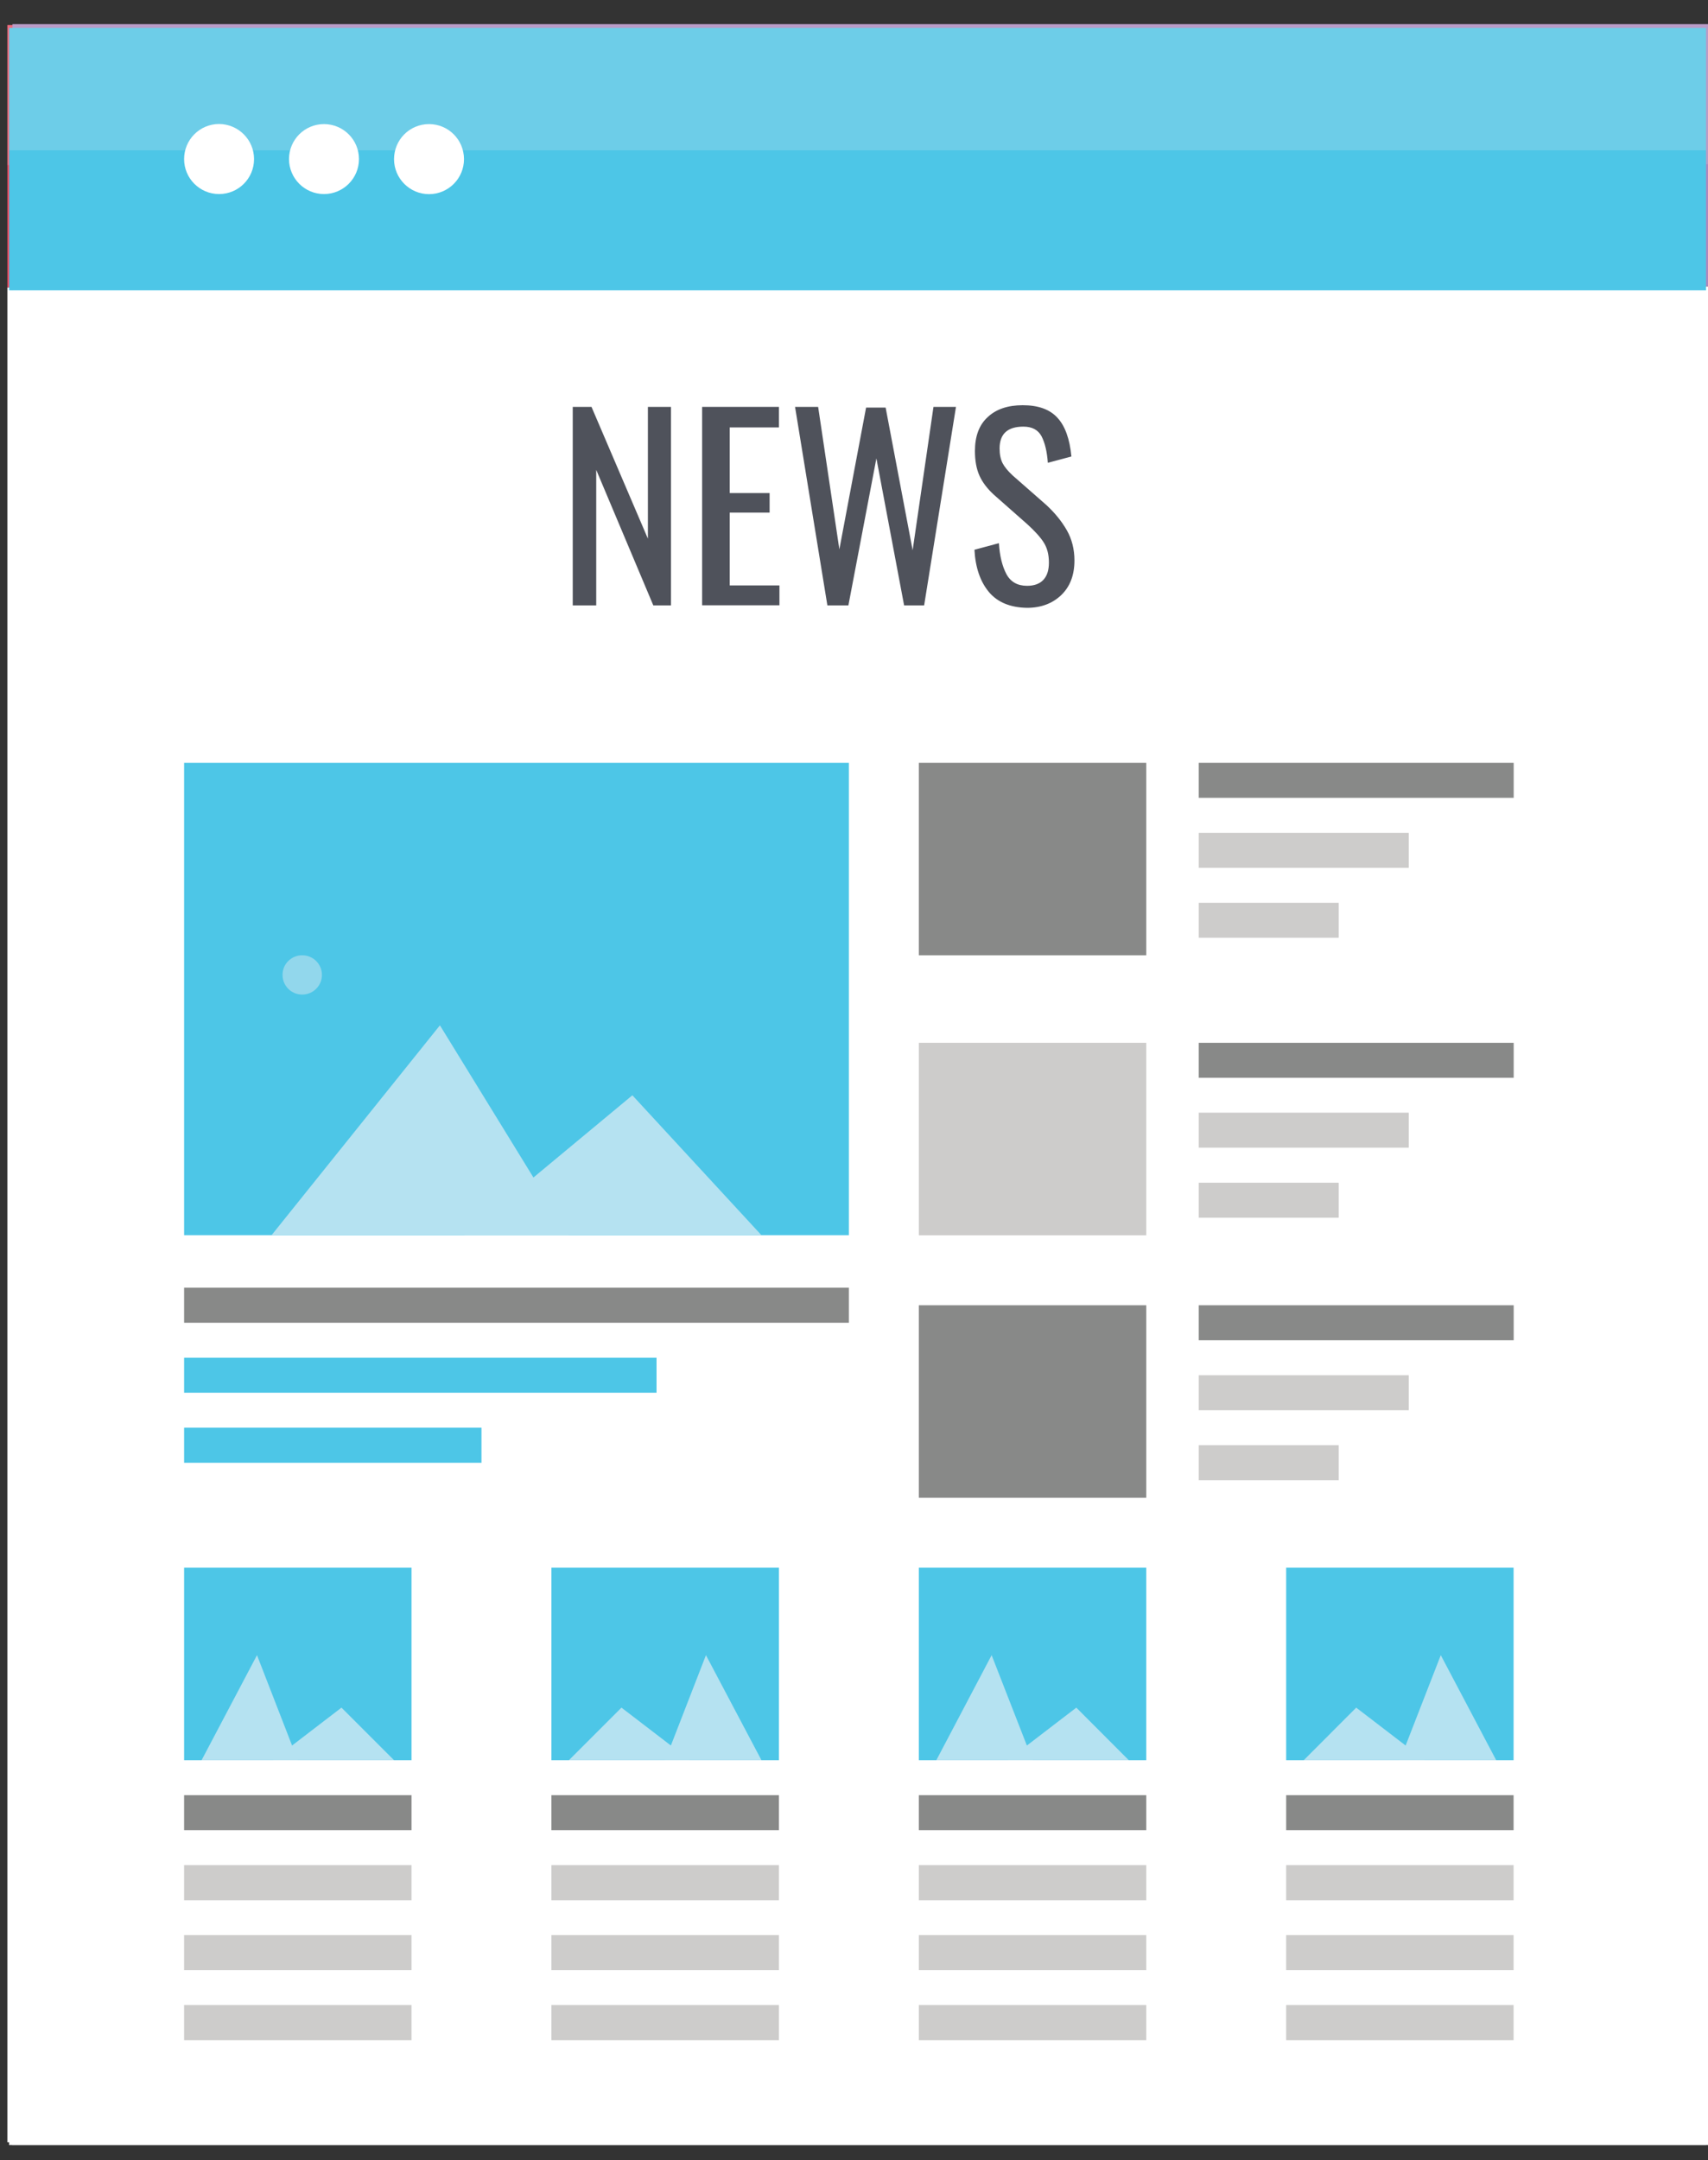 <?xml version="1.0" encoding="utf-8"?>
<!-- Generator: Adobe Illustrator 23.0.3, SVG Export Plug-In . SVG Version: 6.00 Build 0)  -->
<svg version="1.1" id="Layer_1" xmlns="http://www.w3.org/2000/svg" xmlns:xlink="http://www.w3.org/1999/xlink" x="0px" y="0px"
	 viewBox="0 0 173.86 219.86" style="enable-background:new 0 0 173.86 219.86;" xml:space="preserve">
<rect x="0" y="0" width="173.86" height="219.86" fill="#333333" stroke="none"/>
<style type="text/css">
	.st0{fill:#EE4B61;}
	.st1{opacity:0.2;fill:#EEEDEF;enable-background:new    ;}
	.st2{fill:#FFFFFF;}
	.st3{fill:#4F525B;}
	.st4{fill:#888988;}
	.st5{fill:#CDCCCB;}
	.st6{fill:#F16623;}
	.st7{fill:#FBB041;}
	.st8{fill:#AB87BD;}
	.st9{fill:#E1E2E1;}
	.st10{fill:#4DC6E7;}
	.st11{fill:#B5E2F1;}
	.st12{fill:#92D7EC;}
</style>
<g>
	<rect x="0.75" y="2.55" class="st0" width="172.74" height="26.71"/>
	<rect x="0.75" y="2.55" class="st1" width="172.74" height="14.25"/>
	<rect x="0.75" y="29.26" class="st2" width="172.74" height="188.76"/>
	<g>
		<path class="st3" d="M60.69,41.12h2.64L66.52,56l3.04-14.88h2.57l-4.46,20.2H65.2L60.69,41.12z"/>
		<path class="st3" d="M74.42,41.12h2.77v20.2h-2.77V41.12z"/>
		<path class="st3" d="M80.45,41.12h4.39c2.18,0,3.73,0.5,4.62,1.5c0.9,1,1.36,2.55,1.36,4.67v7.42c0,2.23-0.45,3.89-1.33,4.98
			c-0.9,1.09-2.37,1.63-4.43,1.63h-4.61V41.12L80.45,41.12z M84.87,59.29c0.98,0,1.69-0.19,2.13-0.58c0.44-0.38,0.71-0.9,0.82-1.55
			c0.11-0.65,0.16-1.65,0.16-2.97v-6.56c0-1.14-0.07-2.02-0.21-2.63c-0.14-0.62-0.43-1.06-0.88-1.35c-0.45-0.29-1.15-0.44-2.1-0.44
			h-1.53v16.08H84.87L84.87,59.29z"/>
		<path class="st3" d="M93.59,41.12h7.83v2.1h-5.01v6.68h4.06v1.99h-4.06v7.41h5.05v2.02h-7.88V41.12z"/>
		<path class="st3" d="M104.65,59.86c-0.86-1.13-1.29-2.75-1.29-4.88v-7.65c0-2.09,0.43-3.68,1.3-4.76
			c0.86-1.08,2.28-1.63,4.24-1.63c1.96,0,3.37,0.55,4.22,1.63c0.86,1.09,1.29,2.68,1.29,4.75V55c0,2.1-0.43,3.71-1.29,4.84
			c-0.86,1.13-2.27,1.7-4.21,1.7C106.93,61.54,105.5,60.98,104.65,59.86z M111.02,58.4c0.37-0.62,0.55-1.55,0.55-2.79v-8.86
			c0-1.23-0.18-2.13-0.55-2.73c-0.36-0.59-1.07-0.88-2.11-0.88c-1.06,0-1.78,0.29-2.14,0.88c-0.37,0.59-0.56,1.5-0.56,2.73v8.86
			c0,1.24,0.19,2.17,0.56,2.79c0.37,0.61,1.08,0.92,2.14,0.92C109.95,59.32,110.65,59.01,111.02,58.4z"/>
	</g>
	<rect x="20.34" y="72" class="st0" width="90.82" height="53.43"/>
	<rect x="20.34" y="125.42" class="st3" width="90.82" height="8.9"/>
	<rect x="20.34" y="141.45" class="st4" width="85.48" height="3.56"/>
	<rect x="20.34" y="150.36" class="st4" width="53.42" height="3.56"/>
	<rect x="20.34" y="159.25" class="st3" width="21.37" height="19.59"/>
	<rect x="20.34" y="184.19" class="st3" width="21.37" height="19.59"/>
	<g>
		<rect x="48.83" y="162.82" class="st5" width="51.64" height="3.56"/>
		<rect x="48.83" y="171.72" class="st5" width="51.64" height="3.56"/>
	</g>
	<g>
		<rect x="48.83" y="185.96" class="st5" width="51.64" height="3.56"/>
		<rect x="48.83" y="194.88" class="st5" width="51.64" height="3.56"/>
	</g>
	<rect x="123.63" y="70.22" class="st3" width="35.62" height="62.32"/>
	<rect x="123.63" y="146.79" class="st0" width="35.62" height="19.59"/>
	<rect x="123.63" y="175.28" class="st0" width="35.62" height="19.59"/>
	<g>
		<path class="st2" d="M66.64,120.38c-11.29,0-20.48-9.19-20.48-20.48c0-11.29,9.18-20.48,20.48-20.48
			c11.29,0,20.47,9.19,20.47,20.48C87.12,111.19,77.94,120.38,66.64,120.38z M66.64,81.43c-10.18,0-18.46,8.29-18.46,18.47
			c0,10.18,8.28,18.46,18.46,18.46c10.18,0,18.46-8.28,18.46-18.46C85.11,89.72,76.83,81.43,66.64,81.43z"/>
	</g>
	<polygon class="st2" points="61.3,109.03 61.3,92.4 75.69,100.72 	"/>
	<g>
		<g>
			<path class="st2" d="M39.93,12.34c1.97,0,3.57,1.6,3.57,3.56c0,1.97-1.6,3.56-3.57,3.56c-1.97,0-3.57-1.6-3.57-3.56
				C36.36,13.94,37.96,12.34,39.93,12.34z"/>
		</g>
		<g>
			<path class="st2" d="M32.8,15.9c0,1.97-1.59,3.56-3.56,3.56c-1.97,0-3.56-1.6-3.56-3.56c0-1.97,1.59-3.56,3.56-3.56
				C31.21,12.34,32.8,13.94,32.8,15.9z"/>
		</g>
		<g>
			<path class="st2" d="M22.12,15.9c0,1.97-1.6,3.56-3.56,3.56c-1.97,0-3.56-1.6-3.56-3.56c0-1.97,1.59-3.56,3.56-3.56
				C20.52,12.34,22.12,13.94,22.12,15.9z"/>
		</g>
	</g>
</g>
<g>
	<g>
		<rect x="1.23" y="2.84" class="st6" width="172.73" height="26.71"/>
		<rect x="1.23" y="2.84" class="st1" width="172.73" height="14.25"/>
		<rect x="1.23" y="29.55" class="st2" width="172.73" height="188.76"/>
		<rect x="33.28" y="79.41" class="st6" width="106.85" height="71.23"/>
		<rect x="33.28" y="161.32" class="st4" width="106.85" height="5.35"/>
		<g>
			<rect x="33.28" y="173.79" class="st5" width="87.25" height="5.34"/>
			<rect x="33.28" y="186.26" class="st5" width="103.28" height="5.35"/>
		</g>
		<rect x="33.28" y="198.72" class="st5" width="73.01" height="5.34"/>
		<g>
			<g>
				<path class="st2" d="M42.19,16.19c0,1.96-1.6,3.56-3.57,3.56c-1.96,0-3.56-1.6-3.56-3.56c0-1.97,1.6-3.57,3.56-3.57
					C40.59,12.63,42.19,14.23,42.19,16.19z"/>
			</g>
			<g>
				<path class="st2" d="M27.94,12.63c1.97,0,3.56,1.6,3.56,3.57c0,1.96-1.59,3.56-3.56,3.56c-1.97,0-3.56-1.6-3.56-3.56
					C24.37,14.23,25.97,12.63,27.94,12.63z"/>
			</g>
			<g>
				<path class="st2" d="M20.82,16.19c0,1.96-1.6,3.56-3.56,3.56c-1.97,0-3.57-1.6-3.57-3.56c0-1.97,1.59-3.57,3.57-3.57
					C19.22,12.63,20.82,14.23,20.82,16.19z"/>
			</g>
		</g>
	</g>
	<g>
		<path class="st3" d="M32.41,41.61h3.69c1.78,0,3.07,0.45,3.88,1.34c0.81,0.91,1.21,2.35,1.21,4.31c0,2.76-0.81,4.55-2.43,5.36
			c-0.82,0.37-2,0.55-3.54,0.55v9.22h-2.8V41.61z M35.21,50.78c1.15,0,1.96-0.23,2.39-0.69c0.46-0.48,0.67-1.32,0.67-2.53
			c0-1.24-0.21-2.15-0.64-2.72c-0.43-0.57-1.11-0.86-2.03-0.86h-0.39V50.78z"/>
		<path class="st3" d="M43.34,41.61h3.69c1.53,0,2.66,0.36,3.4,1.09c0.94,0.94,1.41,2.38,1.41,4.32c0,1.49-0.25,2.68-0.74,3.58
			c-0.5,0.9-1.21,1.46-2.14,1.68l3.82,10.11h-2.84l-3.81-10.17V62.4h-2.79V41.61L43.34,41.61z M46.14,50.82
			c1.09,0,1.85-0.25,2.31-0.75c0.45-0.5,0.67-1.35,0.67-2.54c0-0.64-0.05-1.2-0.14-1.65c-0.09-0.46-0.24-0.83-0.44-1.12
			c-0.2-0.29-0.46-0.49-0.78-0.63c-0.32-0.13-0.69-0.2-1.13-0.2h-0.48V50.82L46.14,50.82z"/>
		<path class="st3" d="M54.96,41.61h2.8V62.4h-2.8V41.61z"/>
		<path class="st3" d="M60.96,41.61h2.61l2.78,8.29c0.81,2.34,1.52,4.84,2.14,7.5c-0.23-1.61-0.39-3.06-0.5-4.36
			c-0.11-1.3-0.17-2.53-0.17-3.67v-7.76h2.81V62.4h-2.63l-3.13-9.35c-0.29-0.87-0.56-1.76-0.81-2.68c-0.26-0.91-0.5-1.88-0.71-2.88
			c-0.02-0.12-0.04-0.27-0.09-0.45c-0.04-0.19-0.09-0.39-0.14-0.62c0.03,0.23,0.05,0.43,0.07,0.59c0.02,0.17,0.03,0.31,0.04,0.42
			l0.15,2.12l0.15,2.57c0.01,0.14,0.02,0.32,0.02,0.53c0,0.21,0.01,0.44,0.01,0.69l0.15,9.06h-2.76V41.61z"/>
		<path class="st3" d="M72.2,41.61h9.12v2.46h-3.14V62.4h-2.75V44.07H72.2V41.61L72.2,41.61z"/>
		<path class="st3" d="M89.56,41.61h2.4l1.83,8.48c0.23,1.06,0.43,2.12,0.61,3.18c0.18,1.07,0.35,2.18,0.5,3.35
			c0.02-0.15,0.03-0.28,0.04-0.36c0.01-0.09,0.02-0.15,0.02-0.19l0.39-2.38l0.35-2.26l0.31-1.5l1.63-8.34h2.42l1.91,20.79h-2.68
			l-0.47-7.05c-0.02-0.36-0.03-0.67-0.05-0.93c-0.01-0.26-0.02-0.47-0.02-0.64l-0.12-2.79l-0.07-2.56c0-0.02,0-0.06,0-0.12
			c-0.01-0.06-0.01-0.14-0.02-0.23l-0.07,0.42c-0.07,0.5-0.14,0.93-0.2,1.29c-0.05,0.37-0.1,0.67-0.15,0.93l-0.35,1.9l-0.13,0.71
			L95.9,62.4h-1.89l-1.64-7.84c-0.22-1.03-0.42-2.08-0.6-3.14c-0.17-1.06-0.33-2.18-0.48-3.35L90.49,62.4h-2.64L89.56,41.61z"/>
		<path class="st3" d="M104.31,41.61h7.45v2.37h-4.65v6.58h4.13v2.37h-4.13v7.09h4.65v2.37h-7.45V41.61z"/>
		<path class="st3" d="M114.32,41.61h3.45c1.05,0,1.94,0.12,2.65,0.36c0.66,0.22,1.26,0.62,1.78,1.2c0.78,0.86,1.33,1.98,1.67,3.36
			c0.33,1.34,0.5,3.25,0.5,5.75c0,2.29-0.18,4.15-0.55,5.6c-0.36,1.38-0.95,2.44-1.78,3.17c-1.01,0.9-2.83,1.36-5.45,1.36h-2.26
			V41.61L114.32,41.61z M117.12,59.95c1.71,0,2.85-0.52,3.42-1.54c0.59-1.03,0.89-3.04,0.89-6.02c0-3.2-0.28-5.41-0.85-6.61
			c-0.57-1.2-1.6-1.81-3.11-1.81h-0.35V59.95z"/>
		<path class="st3" d="M127.15,41.61h2.8V62.4h-2.8V41.61z"/>
		<path class="st3" d="M136.12,41.61h2.18l4.45,20.79h-2.77l-0.78-4.05h-4.12l-0.79,4.05h-2.69L136.12,41.61z M138.8,56.18
			l-0.62-3.31c-0.41-2.25-0.74-4.66-1.01-7.22c-0.12,1.25-0.28,2.51-0.48,3.79c-0.19,1.28-0.43,2.64-0.7,4.08l-0.51,2.66H138.8z"/>
	</g>
	<rect x="41.81" y="85.55" class="st7" width="31.16" height="23.15"/>
	<g>
		<rect x="42.18" y="124.29" class="st2" width="66.2" height="4.06"/>
		<rect x="42.18" y="133.75" class="st2" width="78.35" height="4.05"/>
	</g>
</g>
<g>
	<rect x="1.27" y="2.46" class="st8" width="172.73" height="26.71"/>
	<rect x="1.27" y="2.46" class="st1" width="172.73" height="14.25"/>
	<rect x="1.27" y="29.17" class="st2" width="172.73" height="188.76"/>
	<g>
		<path class="st3" d="M58.64,41.03h7.83v2.09h-5.01v6.69h4.07v1.99h-4.07v7.41h5.06v2.02h-7.87V41.03L58.64,41.03z"/>
		<path class="st3" d="M69.11,41.03h2.76l3.58,16.38l3.58-16.38h2.75l0.38,20.2h-2.28l-0.22-14.67l-3.42,14.67h-1.59l-3.39-14.67
			l-0.23,14.67h-2.29L69.11,41.03z"/>
		<path class="st3" d="M88.42,41.03h2.72l4.31,20.2h-2.67l-0.93-5.09h-4.11l-0.97,5.09h-2.64L88.42,41.03z M91.49,54.12l-1.7-9.1
			l-1.67,9.1H91.49z"/>
		<path class="st3" d="M97.65,41.03h2.77v20.2h-2.77V41.03z"/>
		<path class="st3" d="M103.68,41.03h2.81V59.2h5.17v2.02h-7.98L103.68,41.03L103.68,41.03z"/>
	</g>
	<rect x="33.32" y="79.03" class="st8" width="106.84" height="71.23"/>
	<polygon class="st9" points="140.16,150.26 86.74,150.26 33.32,150.26 33.32,114.64 33.32,79.03 86.74,114.64 140.16,79.03 
		140.16,114.64 	"/>
	<rect x="33.32" y="160.95" class="st4" width="106.84" height="5.35"/>
	<rect x="33.32" y="173.41" class="st5" width="87.25" height="5.34"/>
	<rect x="33.32" y="185.87" class="st5" width="103.28" height="5.35"/>
	<rect x="33.32" y="198.34" class="st5" width="73.02" height="5.34"/>
	<g>
		<g>
			<path class="st2" d="M38.66,12.25c1.97,0,3.56,1.59,3.56,3.57c0,1.96-1.6,3.56-3.56,3.56c-1.96,0-3.56-1.59-3.56-3.56
				C35.1,13.84,36.7,12.25,38.66,12.25z"/>
		</g>
		<g>
			<path class="st2" d="M27.98,12.25c1.97,0,3.56,1.59,3.56,3.57c0,1.96-1.59,3.56-3.56,3.56c-1.97,0-3.56-1.59-3.56-3.56
				C24.42,13.84,26.01,12.25,27.98,12.25z"/>
		</g>
		<g>
			<path class="st2" d="M20.85,15.82c0,1.96-1.6,3.56-3.56,3.56c-1.97,0-3.57-1.59-3.57-3.56c0-1.97,1.59-3.57,3.57-3.57
				C19.25,12.25,20.85,13.85,20.85,15.82z"/>
		</g>
	</g>
</g>
<g>
	<rect x="0.93" y="2.84" class="st10" width="172.73" height="26.71"/>
	<rect x="0.93" y="2.84" class="st1" width="172.73" height="12.46"/>
	<rect x="0.93" y="29.56" class="st2" width="172.73" height="188.75"/>
	<g>
		<path class="st3" d="M58.3,41.41h1.91l5.74,13.41V41.41h2.35v20.2h-1.8l-5.81-13.79v13.79H58.3L58.3,41.41L58.3,41.41z"/>
		<path class="st3" d="M71.47,41.41h7.82v2.09h-5.01v6.68h4.06v1.99h-4.06v7.41h5.06v2.02h-7.87V41.41L71.47,41.41z"/>
		<path class="st3" d="M80.93,41.41h2.35l2.16,14.5l2.72-14.43h1.99L92.9,56l2.12-14.59h2.29l-3.24,20.2h-2.04l-2.82-14.96
			l-2.85,14.96h-2.14L80.93,41.41z"/>
		<path class="st3" d="M100.67,60.26c-0.88-1.05-1.38-2.48-1.48-4.31l2.49-0.67c0.08,1.3,0.34,2.34,0.76,3.14
			c0.43,0.8,1.13,1.2,2.11,1.2c0.73,0,1.29-0.21,1.66-0.61c0.38-0.41,0.56-0.99,0.56-1.76c0-0.82-0.18-1.49-0.52-2.03
			c-0.34-0.54-0.91-1.17-1.67-1.86l-3.39-2.99c-0.68-0.62-1.18-1.27-1.49-1.96c-0.31-0.69-0.46-1.53-0.46-2.51
			c0-1.49,0.42-2.65,1.3-3.45c0.86-0.81,2.05-1.21,3.56-1.21c1.58,0,2.76,0.42,3.54,1.28c0.78,0.84,1.25,2.16,1.42,3.94l-2.4,0.64
			c-0.08-1.14-0.3-2.04-0.64-2.7c-0.36-0.66-0.97-0.98-1.85-0.98c-1.61,0-2.42,0.74-2.42,2.22c0,0.6,0.1,1.09,0.3,1.49
			c0.2,0.39,0.54,0.8,1.02,1.25l3.42,3c0.88,0.81,1.58,1.67,2.1,2.58c0.52,0.91,0.78,1.94,0.78,3.08c0,1.48-0.44,2.65-1.34,3.52
			c-0.9,0.86-2.06,1.3-3.49,1.3C102.85,61.83,101.56,61.31,100.67,60.26z"/>
	</g>
	<rect x="18.74" y="77.63" class="st10" width="67.67" height="48.08"/>
	<rect x="93.53" y="77.63" class="st4" width="23.15" height="19.59"/>
	<g>
		<g>
			<rect x="130.92" y="159.55" class="st10" width="23.15" height="19.59"/>
		</g>
		<g>
			<rect x="93.53" y="159.55" class="st10" width="23.15" height="19.59"/>
		</g>
		<g>
			<rect x="56.13" y="159.55" class="st10" width="23.16" height="19.59"/>
		</g>
		<g>
			<rect x="18.74" y="159.55" class="st10" width="23.15" height="19.59"/>
		</g>
	</g>
	<g>
		<g>
			<g>
				<rect x="130.92" y="204.06" class="st5" width="23.15" height="3.57"/>
			</g>
			<g>
				<rect x="93.53" y="204.06" class="st5" width="23.15" height="3.57"/>
			</g>
			<g>
				<rect x="56.13" y="204.06" class="st5" width="23.16" height="3.57"/>
			</g>
			<g>
				<rect x="18.74" y="204.06" class="st5" width="23.15" height="3.57"/>
			</g>
		</g>
		<g>
			<g>
				<rect x="130.92" y="196.94" class="st5" width="23.15" height="3.56"/>
			</g>
			<g>
				<rect x="93.53" y="196.94" class="st5" width="23.15" height="3.56"/>
			</g>
			<g>
				<rect x="56.13" y="196.94" class="st5" width="23.16" height="3.56"/>
			</g>
			<g>
				<rect x="18.74" y="196.94" class="st5" width="23.15" height="3.56"/>
			</g>
		</g>
		<g>
			<g>
				<rect x="130.92" y="189.82" class="st5" width="23.15" height="3.57"/>
			</g>
			<g>
				<rect x="93.53" y="189.82" class="st5" width="23.15" height="3.57"/>
			</g>
			<g>
				<rect x="56.13" y="189.82" class="st5" width="23.16" height="3.57"/>
			</g>
			<g>
				<rect x="18.74" y="189.82" class="st5" width="23.15" height="3.57"/>
			</g>
		</g>
		<g>
			<g>
				<rect x="130.92" y="182.7" class="st4" width="23.15" height="3.56"/>
			</g>
			<g>
				<rect x="93.53" y="182.7" class="st4" width="23.15" height="3.56"/>
			</g>
			<g>
				<rect x="56.13" y="182.7" class="st4" width="23.16" height="3.56"/>
			</g>
			<g>
				<rect x="18.74" y="182.7" class="st4" width="23.15" height="3.56"/>
			</g>
		</g>
	</g>
	<rect x="93.53" y="106.13" class="st5" width="23.15" height="19.59"/>
	<rect x="122.02" y="77.63" class="st4" width="32.06" height="3.57"/>
	<rect x="122.02" y="84.76" class="st5" width="21.38" height="3.56"/>
	<rect x="122.02" y="91.88" class="st5" width="14.25" height="3.56"/>
	<rect x="122.02" y="113.24" class="st5" width="21.38" height="3.56"/>
	<rect x="122.02" y="120.37" class="st5" width="14.25" height="3.56"/>
	<rect x="122.02" y="106.13" class="st4" width="32.06" height="3.56"/>
	<rect x="93.53" y="132.84" class="st4" width="23.15" height="19.59"/>
	<rect x="122.02" y="139.96" class="st5" width="21.38" height="3.56"/>
	<rect x="122.02" y="147.08" class="st5" width="14.25" height="3.57"/>
	<rect x="122.02" y="132.84" class="st4" width="32.06" height="3.56"/>
	<rect x="18.74" y="131.05" class="st4" width="67.67" height="3.57"/>
	<rect x="18.74" y="138.18" class="st10" width="48.09" height="3.56"/>
	<rect x="18.74" y="145.3" class="st10" width="30.27" height="3.57"/>
	<polygon class="st11" points="27.64,125.71 57.91,125.71 44.78,104.35 	"/>
	<polygon class="st11" points="47.23,125.71 77.51,125.71 64.37,111.47 	"/>
	<path class="st12" d="M30.76,97.22c1.11,0,2.01,0.89,2.01,2c0,1.11-0.9,2-2.01,2c-1.11,0-2-0.89-2-2
		C28.75,98.12,29.65,97.22,30.76,97.22z"/>
	<g>
		<polygon class="st11" points="20.52,179.14 26.16,168.45 30.31,179.14 		"/>
		<polygon class="st11" points="27.78,179.14 34.76,173.79 40.11,179.14 		"/>
	</g>
	<g>
		<polygon class="st11" points="77.51,179.14 71.86,168.45 67.71,179.14 		"/>
		<polygon class="st11" points="57.91,179.14 63.26,173.79 70.24,179.14 		"/>
	</g>
	<g>
		<polygon class="st11" points="95.31,179.14 100.94,168.45 105.11,179.14 		"/>
		<polygon class="st11" points="102.58,179.14 109.56,173.79 114.9,179.14 		"/>
	</g>
	<g>
		<polygon class="st11" points="152.3,179.14 146.66,168.45 142.5,179.14 		"/>
		<polygon class="st11" points="132.71,179.14 138.05,173.79 145.03,179.14 		"/>
	</g>
	<g>
		<g>
			<path class="st2" d="M43.67,12.63c1.97,0,3.56,1.59,3.56,3.57c0,1.97-1.6,3.56-3.56,3.56c-1.96,0-3.56-1.6-3.56-3.56
				C40.11,14.22,41.7,12.63,43.67,12.63z"/>
		</g>
		<g>
			<path class="st2" d="M32.98,12.63c1.97,0,3.56,1.59,3.56,3.56c0,1.97-1.6,3.56-3.56,3.56c-1.97,0-3.56-1.6-3.56-3.56
				C29.42,14.22,31.01,12.63,32.98,12.63z"/>
		</g>
		<g>
			<path class="st2" d="M25.86,16.19c0,1.97-1.59,3.56-3.56,3.56c-1.97,0-3.56-1.6-3.56-3.56c0-1.97,1.59-3.57,3.56-3.57
				C24.26,12.63,25.86,14.22,25.86,16.19z"/>
		</g>
	</g>
</g>
</svg>
